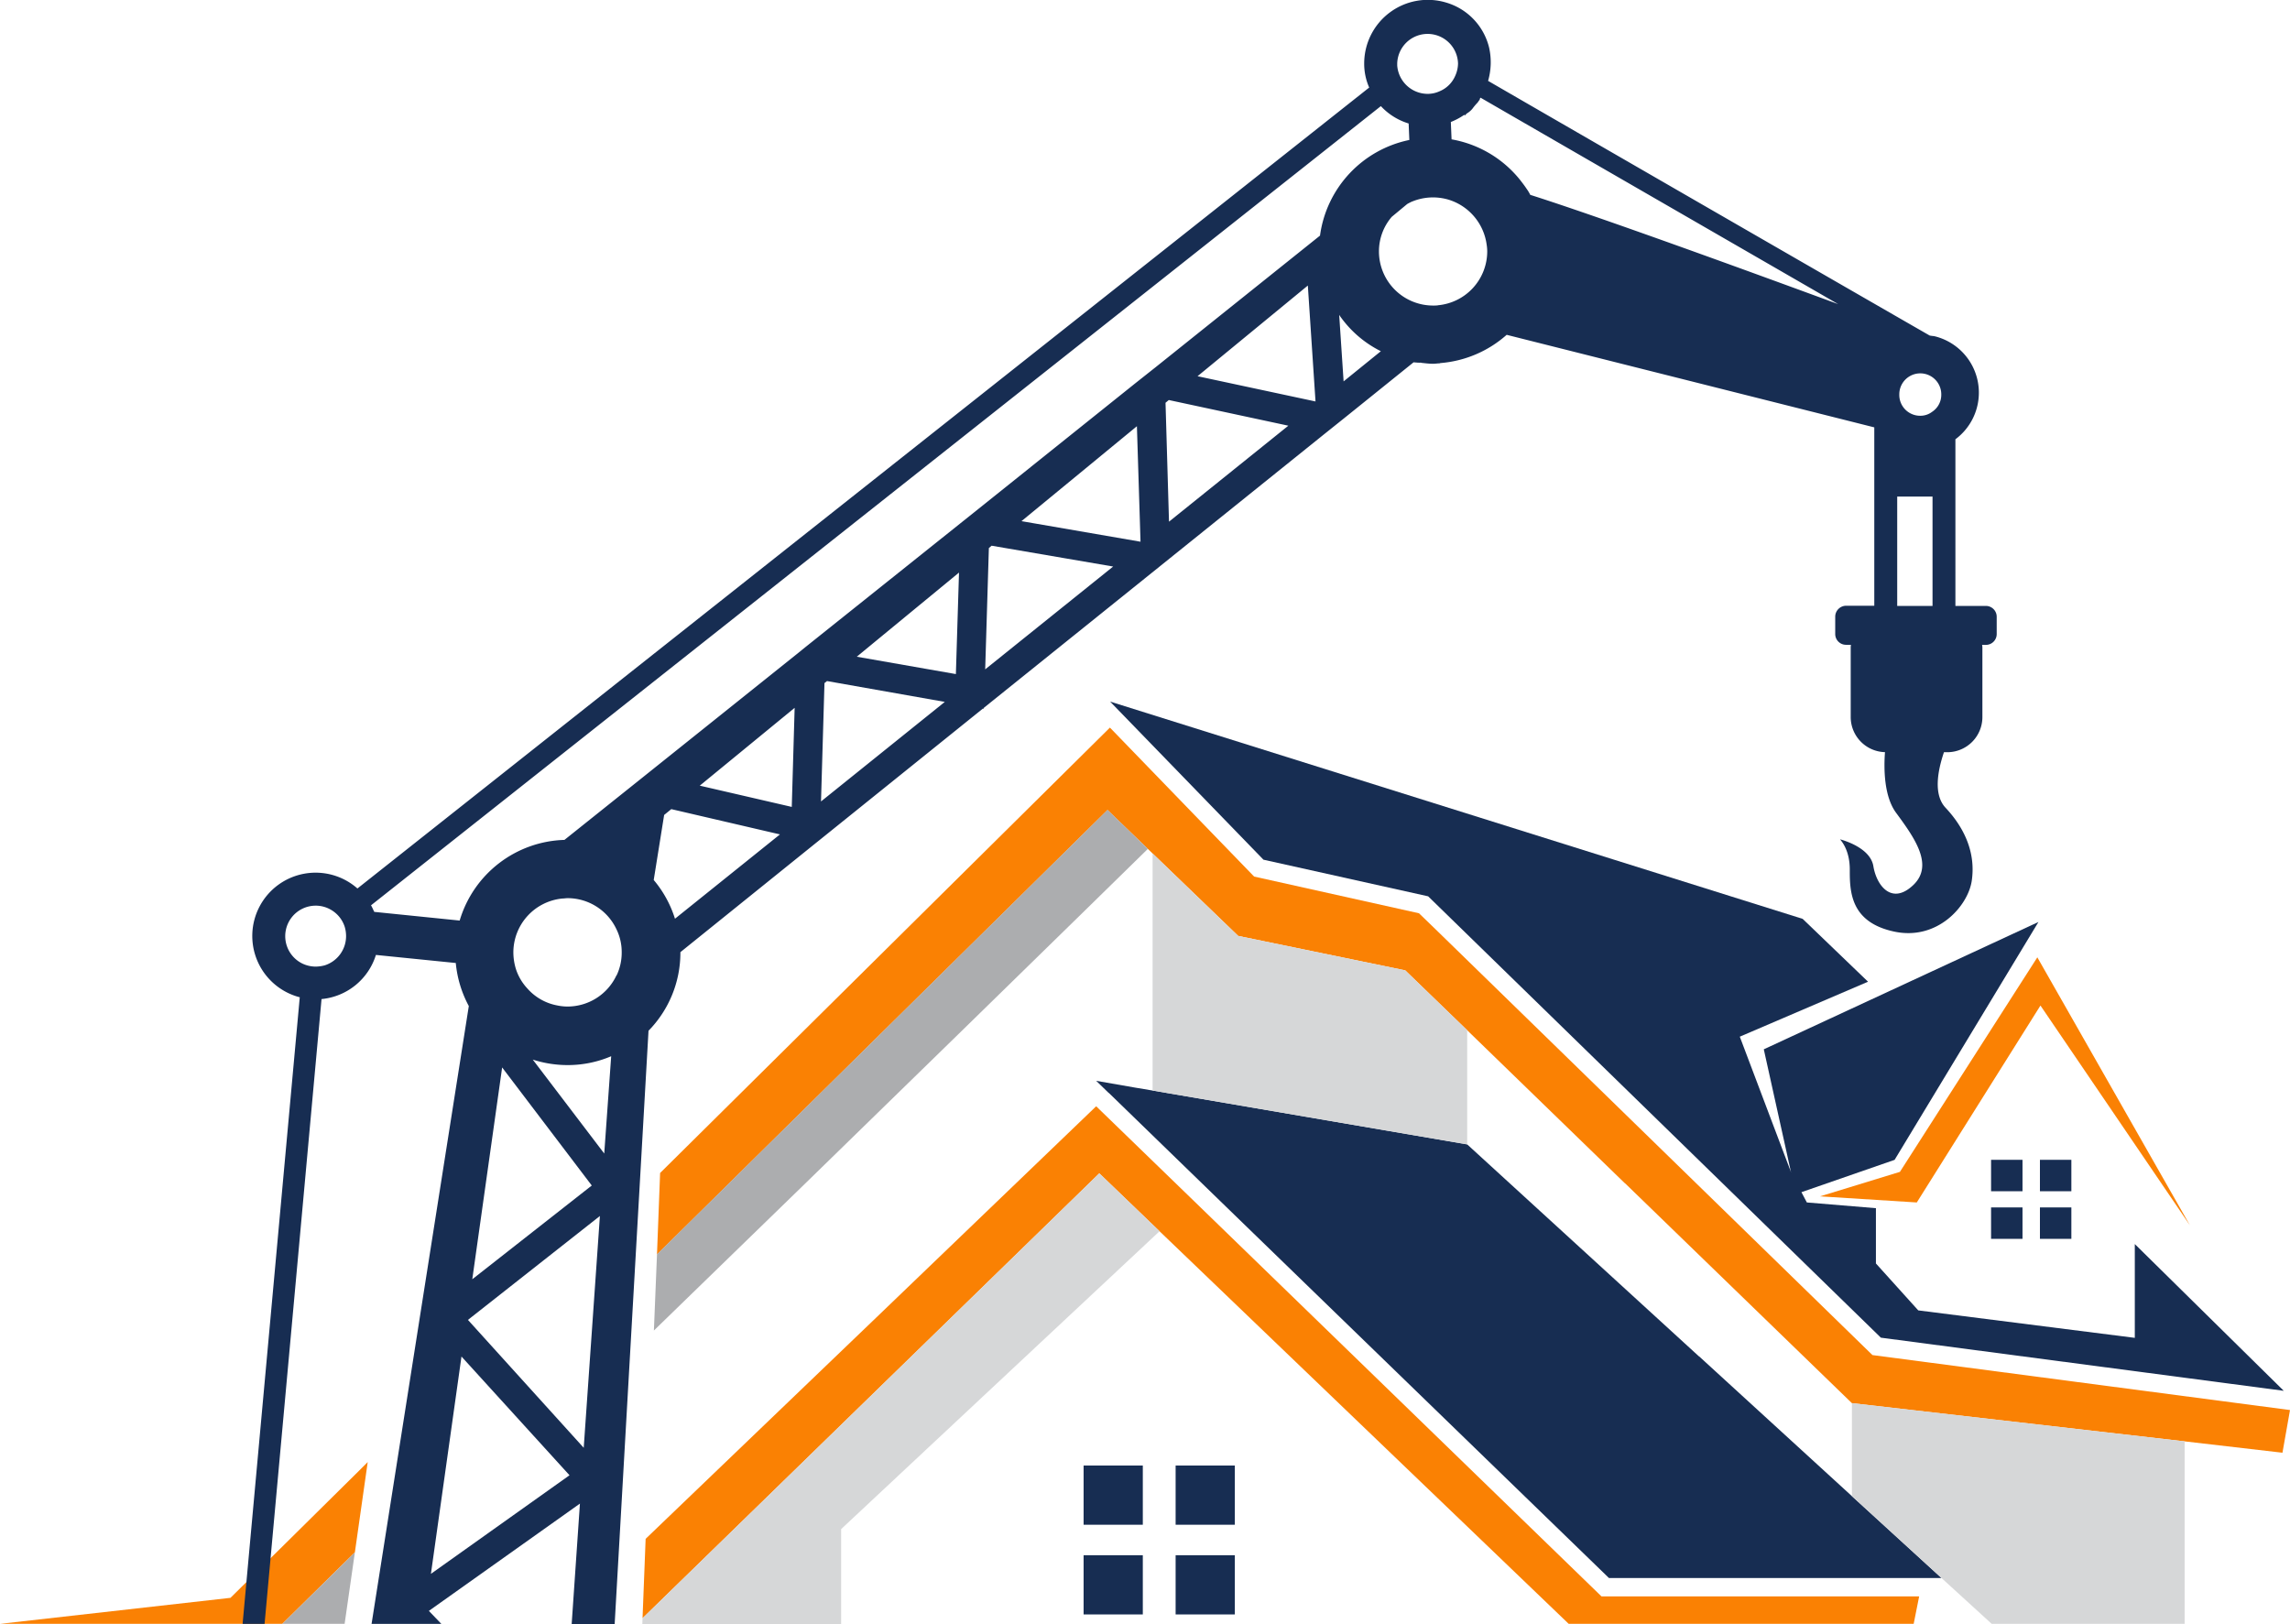 <svg xmlns="http://www.w3.org/2000/svg" xmlns:xlink="http://www.w3.org/1999/xlink" viewBox="0 0 659.44 467.68"><defs><style>.cls-1{mask:url(#mask);filter:url(#luminosity-noclip-4);}.cls-2,.cls-4,.cls-6{mix-blend-mode:multiply;}.cls-2{fill:url(#linear-gradient);}.cls-3{mask:url(#mask-2);filter:url(#luminosity-noclip-5);}.cls-4{fill:url(#linear-gradient-2);}.cls-5{mask:url(#mask-3);filter:url(#luminosity-noclip-6);}.cls-6{fill:url(#linear-gradient-3);}.cls-7{mask:url(#mask-4);}.cls-10,.cls-12,.cls-8{opacity:0.76;}.cls-8{fill:url(#linear-gradient-4);}.cls-9{mask:url(#mask-5);}.cls-10{fill:url(#linear-gradient-5);}.cls-11{mask:url(#mask-6);}.cls-12{fill:url(#linear-gradient-6);}.cls-13{fill:#172d52;}.cls-14{fill:#fa8103;}.cls-15{fill:#acadaf;}.cls-16{fill:#d6d7d8;}.cls-17{filter:url(#luminosity-noclip-3);}.cls-18{filter:url(#luminosity-noclip-2);}.cls-19{filter:url(#luminosity-noclip);}</style><filter id="luminosity-noclip" x="551.97" y="-8568.77" width="78.66" height="32766" filterUnits="userSpaceOnUse" color-interpolation-filters="sRGB"><feFlood flood-color="#fff" result="bg"/><feBlend in="SourceGraphic" in2="bg"/></filter><mask id="mask" x="551.97" y="-8568.77" width="78.66" height="32766" maskUnits="userSpaceOnUse"><g class="cls-19"/></mask><linearGradient id="linear-gradient" x1="591.3" y1="332.43" x2="591.3" y2="289.02" gradientUnits="userSpaceOnUse"><stop offset="0"/><stop offset="0.42" stop-color="#717171"/><stop offset="0.82" stop-color="#d7d7d7"/><stop offset="1" stop-color="#fff"/></linearGradient><filter id="luminosity-noclip-2" x="242.22" y="-8568.77" width="209.51" height="32766" filterUnits="userSpaceOnUse" color-interpolation-filters="sRGB"><feFlood flood-color="#fff" result="bg"/><feBlend in="SourceGraphic" in2="bg"/></filter><mask id="mask-2" x="242.22" y="-8568.77" width="209.51" height="32766" maskUnits="userSpaceOnUse"><g class="cls-18"/></mask><linearGradient id="linear-gradient-2" x1="346.97" y1="431.12" x2="346.97" y2="353.59" xlink:href="#linear-gradient"/><filter id="luminosity-noclip-3" x="188.3" y="-8568.77" width="143.61" height="32766" filterUnits="userSpaceOnUse" color-interpolation-filters="sRGB"><feFlood flood-color="#fff" result="bg"/><feBlend in="SourceGraphic" in2="bg"/></filter><mask id="mask-3" x="188.3" y="-8568.77" width="143.61" height="32766" maskUnits="userSpaceOnUse"><g class="cls-17"/></mask><linearGradient id="linear-gradient-3" x1="260.1" y1="337.9" x2="260.1" y2="241.78" xlink:href="#linear-gradient"/><filter id="luminosity-noclip-4" x="551.97" y="289.57" width="78.66" height="63.31" filterUnits="userSpaceOnUse" color-interpolation-filters="sRGB"><feFlood flood-color="#fff" result="bg"/><feBlend in="SourceGraphic" in2="bg"/></filter><mask id="mask-4" x="551.97" y="289.57" width="78.66" height="63.31" maskUnits="userSpaceOnUse"><g class="cls-1"><polygon class="cls-2" points="551.97 346.28 587.77 333.34 630.63 352.88 587.58 289.57 551.97 346.28"/></g></mask><linearGradient id="linear-gradient-4" x1="591.3" y1="332.43" x2="591.3" y2="289.02" gradientUnits="userSpaceOnUse"><stop offset="0" stop-color="#fff"/><stop offset="0.07" stop-color="#f3f3f3"/><stop offset="0.71" stop-color="#8e8e8e"/><stop offset="1" stop-color="#666"/></linearGradient><filter id="luminosity-noclip-5" x="242.22" y="354.57" width="209.51" height="113.06" filterUnits="userSpaceOnUse" color-interpolation-filters="sRGB"><feFlood flood-color="#fff" result="bg"/><feBlend in="SourceGraphic" in2="bg"/></filter><mask id="mask-5" x="242.22" y="354.57" width="209.51" height="113.06" maskUnits="userSpaceOnUse"><g class="cls-3"><polygon class="cls-4" points="242.22 440.35 334.11 408.52 451.73 467.63 333.91 354.57 242.22 440.35"/></g></mask><linearGradient id="linear-gradient-5" x1="346.97" y1="431.12" x2="346.97" y2="353.59" xlink:href="#linear-gradient-4"/><filter id="luminosity-noclip-6" x="188.3" y="242.99" width="143.61" height="140.17" filterUnits="userSpaceOnUse" color-interpolation-filters="sRGB"><feFlood flood-color="#fff" result="bg"/><feBlend in="SourceGraphic" in2="bg"/></filter><mask id="mask-6" x="188.3" y="242.99" width="143.61" height="140.17" maskUnits="userSpaceOnUse"><g class="cls-5"><polygon class="cls-6" points="188.3 383.16 300.56 308.5 331.91 314.05 331.89 242.99 188.3 383.16"/></g></mask><linearGradient id="linear-gradient-6" x1="260.1" y1="337.9" x2="260.1" y2="241.78" xlink:href="#linear-gradient-4"/></defs><g id="Слой_2" data-name="Слой 2"><g id="Layer_1" data-name="Layer 1"><g class="cls-7"><polygon class="cls-8" points="551.97 346.28 587.77 333.34 630.63 352.88 587.58 289.57 551.97 346.28"/></g><g class="cls-9"><polygon class="cls-10" points="242.22 440.35 334.11 408.52 451.73 467.63 333.91 354.57 242.22 440.35"/></g><g class="cls-11"><polygon class="cls-12" points="188.3 383.16 300.56 308.5 331.91 314.05 331.89 242.99 188.3 383.16"/></g><rect class="cls-13" x="312.04" y="422.04" width="17.05" height="17.05"/><rect class="cls-13" x="338.54" y="422.04" width="17.05" height="17.05"/><rect class="cls-13" x="312.04" y="447.87" width="17.05" height="17.05"/><rect class="cls-13" x="338.54" y="447.87" width="17.05" height="17.05"/><rect class="cls-13" x="573.36" y="334" width="9.05" height="9.05"/><rect class="cls-13" x="587.43" y="334" width="9.05" height="9.05"/><rect class="cls-13" x="573.36" y="347.71" width="9.05" height="9.05"/><rect class="cls-13" x="587.43" y="347.71" width="9.05" height="9.05"/><polygon class="cls-13" points="355.25 295.25 372.87 297.73 372.87 283.87 355.25 281.25 355.25 295.25"/><polygon class="cls-13" points="355.25 310.14 372.87 312.68 372.87 305.02 355.25 302.53 355.25 310.14"/><polygon class="cls-13" points="382.63 285.35 382.63 298.88 400.31 301.82 400.31 287.96 382.63 285.35"/><polygon class="cls-13" points="382.63 314.07 400.31 316.52 400.31 309.11 382.63 306.17 382.63 314.07"/><polygon class="cls-14" points="103.46 423.47 105.89 421.04 102.19 447.05 81.3 467.63 0 467.63 66.37 460.14 103.46 423.47"/><path class="cls-14" d="M659.44,406.06l-2.17,12.29-28.17-3.27-95.81-11L468,340.8c-.06-.06-.16-.11-.21-.16L422.5,296.69l-17.84-17.25-48.11-9.92-24.64-23.74-1.37-1.32-11.61-11.19-129.74,128,.9-23.48L319.62,209.53l41.52,42.9L408.62,263l4.85,4.69L539.2,390.23Z"/><polygon class="cls-14" points="552.65 459.72 551.07 467.63 451.73 467.63 333.91 354.57 316.56 337.89 185.03 466 185.92 443.15 252.45 379.31 315.66 318.58 344.36 346.39 461.17 459.72 552.65 459.72"/><polygon class="cls-14" points="630.63 352.88 587.58 289.57 551.97 346.28 524.11 344.52 547.11 337.47 547.11 337.47 586.68 275.69 630.63 352.88"/><polygon class="cls-13" points="559.09 454.44 463.33 454.44 355.39 349.77 319.3 314.73 319.25 314.73 315.66 311.25 327.48 313.31 327.53 313.31 331.91 314.05 422.5 329.56 489.29 390.65 489.34 390.65 533.29 430.86 559.09 454.44"/><polygon class="cls-13" points="614.75 358.26 614.75 385.27 552.39 377.36 540.2 363.85 540.2 347.93 520.31 346.28 518.75 343.32 545.58 334.01 587 265.51 507.91 302.18 514.56 332.2 515.72 337.47 515.76 337.64 515.67 337.47 515.72 337.47 513.72 332.2 501 298.54 537.93 282.71 519.1 264.61 319.67 202.04 363.83 247.57 411.26 258.12 541.63 385.22 657.64 400.52 614.75 358.26"/><polygon class="cls-15" points="81.3 467.63 102.19 447.05 99.24 467.63 81.3 467.63"/><path class="cls-15" d="M330.54,244.46c-11,10.81-87.69,85.84-142.24,138.7l.89-21.94,129.74-128Z"/><polygon class="cls-16" points="422.5 296.69 422.5 329.56 331.91 314.05 331.91 245.78 356.55 269.52 404.66 279.44 422.5 296.69"/><polygon class="cls-16" points="333.91 354.57 242.22 440.35 242.22 467.68 184.97 467.68 185.03 466 316.56 337.89 333.91 354.57"/><polygon class="cls-16" points="629.1 415.08 629.1 467.63 573.54 467.63 559.09 454.44 533.29 430.86 533.29 404.06 629.1 415.08"/><path class="cls-13" d="M571.86,174.49h-8.77V133.87h0V126.5a16.72,16.72,0,0,0-6-29.67c-.48-.09-.95-.09-1.42-.21C536,85.34,449,35.16,428.52,23.29a19.3,19.3,0,0,0,.3-9.54,17.92,17.92,0,0,0-12.34-13,18.32,18.32,0,0,0-23.64,17.46,17,17,0,0,0,1.44,7L102.93,255.86a18.23,18.23,0,1,0-16.61,31.33L69.86,467.64h6.33l16.4-179.93A18.17,18.17,0,0,0,108.25,275l23,2.32A32.43,32.43,0,0,0,135,289.72L107,467.64l20.09,0-3.59-3.74L167,433l-2.38,34.71H177l9.75-170.88a32.09,32.09,0,0,0,9.18-22.54v-.09L235,242.72l1.06-.85,47-37.83.25.06v-.26l48.24-38.78,5.37-4.32,44.63-35.89,6-4.8,19.52-15.72c.38.06.74.06,1.11.1a7.81,7.81,0,0,0,1.06,0v.06c1.15.11,2.27.27,3.42.27.64,0,1.27-.12,1.91-.12a.93.93,0,0,1,.3-.09,32.63,32.63,0,0,0,19-8.13l105.86,26.65v51.37h-8.13a3.16,3.16,0,0,0-3.12,3.12v5.06a3.11,3.11,0,0,0,3.12,3.07H533c0,.2-.06.43-.06.68v20.1a10.12,10.12,0,0,0,9.87,10.13c-.36,4.7-.3,12.62,3.12,17.36,5.23,7.13,11.13,15.14,5,20.94s-10.51.23-11.46-5.42c-.85-5.5-9.18-7.66-9.59-7.77.2.32,2.89,3,2.79,9,0,6.33.36,14.92,12.81,17.57s21.26-7.39,22.32-14.66-1.42-14.46-7.54-21c-3.53-3.74-2.32-10.54-.47-16h1a10.12,10.12,0,0,0,10.07-10.13v-20.1a4.32,4.32,0,0,0-.09-.68h1.15a3.11,3.11,0,0,0,3.06-3.07v-5.06A3.12,3.12,0,0,0,571.86,174.49ZM93.5,278a10.72,10.72,0,0,1-2.59.36,8.93,8.93,0,0,1-3.74-.83,8.78,8.78,0,0,1,3.74-16.72,8.64,8.64,0,0,1,4.33,1.15,8.75,8.75,0,0,1,4,4.86,9.33,9.33,0,0,1,.42,2.74A8.84,8.84,0,0,1,93.5,278ZM402.35,18.23a8.76,8.76,0,0,1,17.51,0,8.84,8.84,0,0,1-.85,3.7,8.38,8.38,0,0,1-4.48,4.36,8.3,8.3,0,0,1-3.44.74,8.82,8.82,0,0,1-8.74-8.16Zm-278.26,435,8.8-62.58L164,424.84Zm44-36.3L134.75,380.1l38-29.92ZM136,368.4l8.6-61,25.81,34Zm38-36.21-20.58-27.05a32.79,32.79,0,0,0,10,1.58A31.87,31.87,0,0,0,176,304.17Zm3.53-51.33a15.58,15.58,0,0,1-14.13,9,14.8,14.8,0,0,1-2.95-.32,15.15,15.15,0,0,1-8.62-4.92,14.87,14.87,0,0,1-3.3-5.68,16.56,16.56,0,0,1-.7-4.71A15.61,15.61,0,0,1,162,258.75c.47,0,.95-.1,1.42-.1a15.56,15.56,0,0,1,14.08,8.92,14.89,14.89,0,0,1,1.53,6.69A15.31,15.31,0,0,1,177.58,280.86Zm16.84-16.29a32.26,32.26,0,0,0-6.12-11.15l3-18.73,2.06-1.68,31.29,7.28ZM228,232.37l-26.49-6.12,27.32-22.41Zm8.42-1.57,1-34.09.73-.58,33.92,6Zm38.84-36.68-28.54-5,29.44-24.23Zm8.44-1.36,1.06-34.93.79-.68,35,6Zm10.45-42.68,33.24-27.34L328.43,156Zm42.48.15-1-34.24.94-.79L371,122.59Zm8.22-41.89,31.76-26.11,2.21,33.38Zm35.29-40.51-4.27,3.42-43.1,34.5-5.8,4.59L280.32,147.7l-3.76,3-44.78,35.77-2.54,2.06-42.8,34.24-2.05,1.64-21.85,17.46a32.47,32.47,0,0,0-30.17,23.23l-24.59-2.5c-.32-.62-.56-1.26-.94-1.89L397.64,30.56a18.1,18.1,0,0,0,8,5l.2,4.75A32.56,32.56,0,0,0,380.12,67.83Zm6.77,42-1.27-19.14a31.59,31.59,0,0,0,12,10.45Zm27.17-21.9a10.78,10.78,0,0,1-1.38.06,15.59,15.59,0,0,1-15.61-15.55,15.24,15.24,0,0,1,3.69-10l4.44-3.68h0c.43-.26.9-.47,1.32-.7h.06a15.76,15.76,0,0,1,10.5-.57,15.72,15.72,0,0,1,11,12.93,12.45,12.45,0,0,1,.17,2.06A15.6,15.6,0,0,1,414.06,87.91Zm26.59-31.8a12.15,12.15,0,0,0-1.12-1.85c-.56-.85-1.21-1.68-1.83-2.48A32.45,32.45,0,0,0,418,40.13l-.21-5a19,19,0,0,0,3.86-2.06l.21.17a4,4,0,0,1,.58-.59,6,6,0,0,0,1.63-1.42,14.71,14.71,0,0,1,1.47-1.73,4.87,4.87,0,0,1,.59-.8.05.05,0,0,1,.05-.06l-.11-.11a1.61,1.61,0,0,0,.26-.41c16.31,9.44,69.65,40.21,103,59.46C502.68,77.78,460.58,62.44,440.65,56.11ZM556.5,174.49H546.33V143H556.5Zm-.1-55.91a5.55,5.55,0,0,1-3.47,1.15,6,6,0,0,1-6-6.06v-.21a6,6,0,0,1,12.09.21A5.83,5.83,0,0,1,556.4,118.58Z"/></g></g></svg>